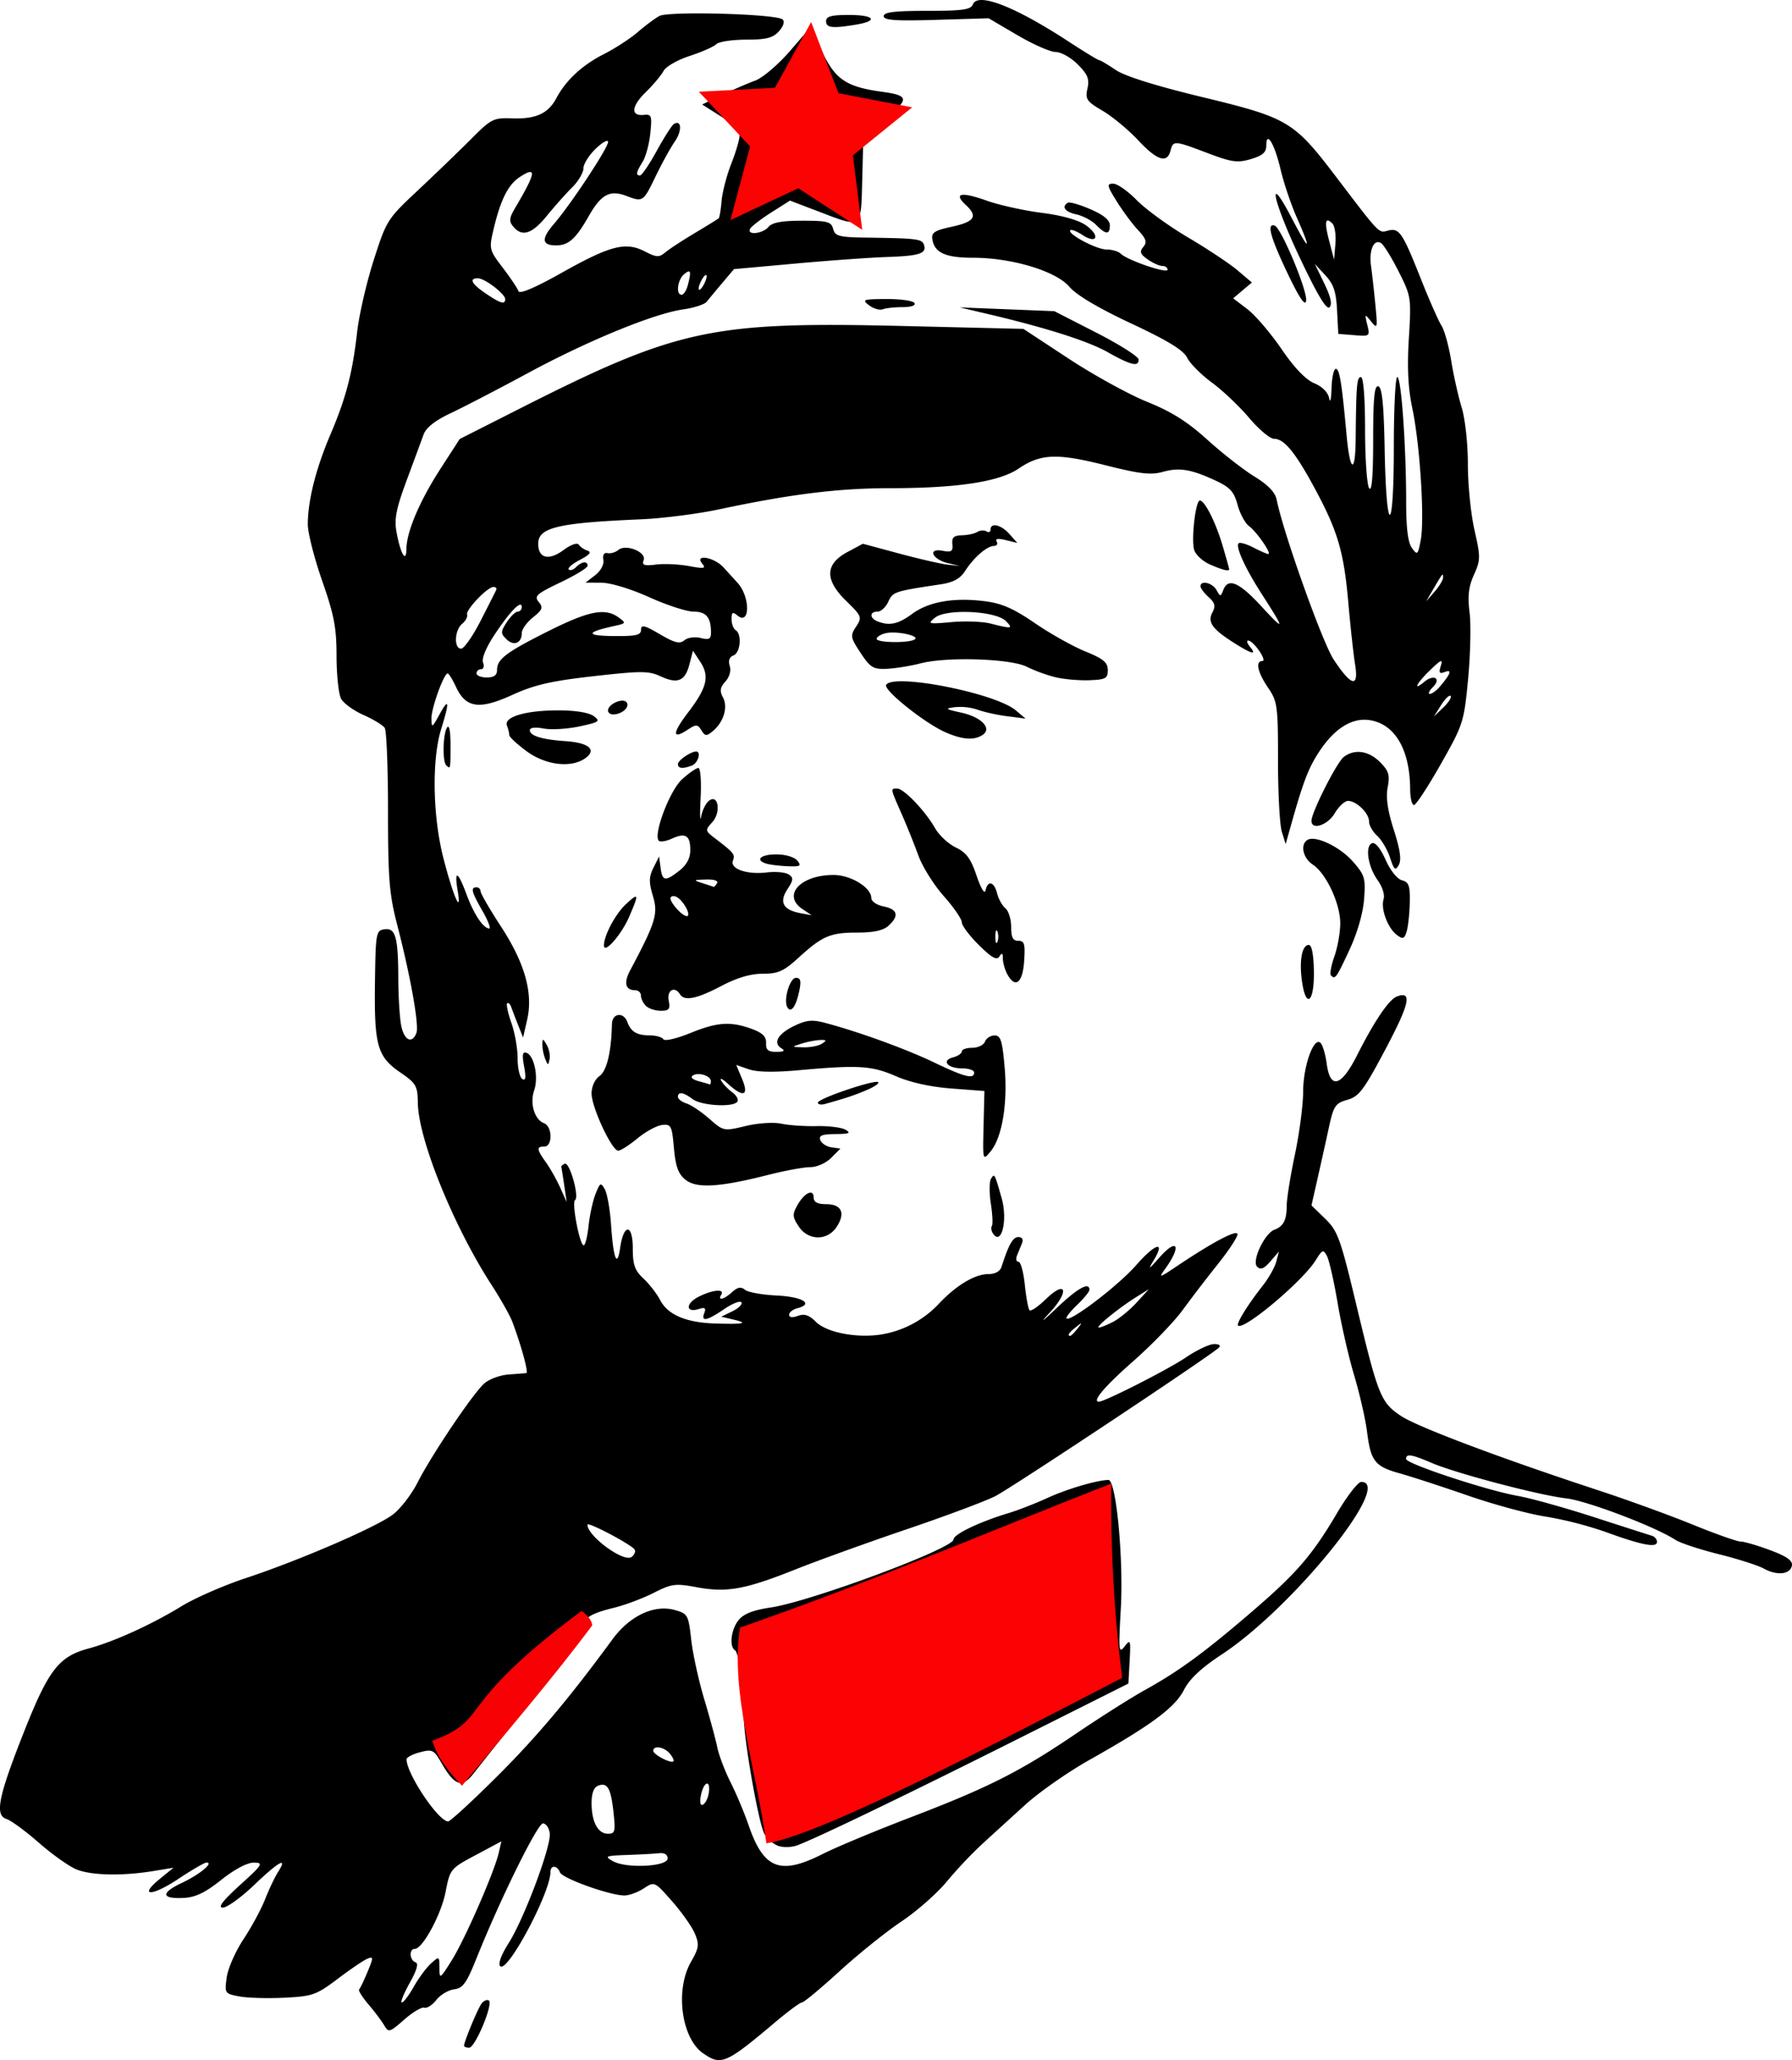<svg xmlns="http://www.w3.org/2000/svg" width="99.129" height="113.925" viewBox="0 0 92.934 106.804"><path fill="#bc9459" d="M-1491.021-53.877h800v800h-800z"/><path d="M36.464 106.454c-1.134-.794-1.463-3.295-.625-4.75.407-.709.433-.89.201-1.449-.145-.35-.676-1.106-1.18-1.678-.915-1.04-.915-1.04-1.474-.674-.307.2-.758.366-1.001.366-.754 0-3.224-.884-3.344-1.197-.144-.376-.495-.388-.495-.017 0 1.068-2.232 5.253-2.604 4.882-.12-.12.047-.582.43-1.185.815-1.285 2.23-5.066 2.139-5.713-.04-.277-.199-.504-.354-.504-.28 0-2.207 3.905-3.424 6.94-.537 1.342-.724 1.604-1.181 1.66-.299.038-.714.285-.923.551-.21.266-.49.447-.625.402-.135-.045-.604.234-1.043.62-.754.662-.812.679-1.034.298-.129-.222-.496-.71-.816-1.086-.32-.376-.54-.726-.487-.778.052-.052.249-.463.437-.913.308-.739.309-.805.01-.689-.185.071-.879.539-1.542 1.04-1.124.848-1.313.916-2.775.99-.862.043-1.915.014-2.339-.066-.757-.142-.769-.16-.658-.984.062-.462.452-1.35.866-1.975.415-.625.921-1.56 1.125-2.08.204-.518.509-1.159.678-1.423.512-.803.04-.542-1.255.693-.676.646-1.405 1.17-1.619 1.165-.272-.006 0-.356.891-1.168 1.182-1.071 1.237-1.16.721-1.165-.34-.003-.997.344-1.684.89-.83.663-1.34.908-1.949.939-1.171.06-1.21-.256-.095-.78.914-.43 1.67-1.055 1.273-1.053-.102 0-.755.379-1.451.842-1.39.924-2.1.929-.97.006l.71-.58-1.05.173c-1.616.265-3.233.228-3.998-.091-.38-.16-1.253-.78-1.939-1.381-.686-.6-1.439-1.152-1.673-1.227-.62-.196-.429-1.145.913-4.534 1.267-3.202 1.8-3.888 3.336-4.303 1.334-.361 3.267-1.24 4.842-2.203.689-.42 2.177-1.071 3.307-1.445 2.803-.927 6.785-2.648 7.645-3.304.39-.298.96-1.039 1.27-1.647.715-1.414 2.866-4.61 3.458-5.14.25-.224.814-.434 1.254-.468.44-.033.859-.066.93-.073.127-.012-.248-1.392-.717-2.646-.125-.333-.61-1.197-1.08-1.92-1.972-3.043-3.798-7.546-3.826-9.439-.014-.892-.085-1.016-.924-1.593-1.182-.813-1.345-1.398-1.3-4.682.035-2.54.058-2.67.49-2.73.574-.083.713.403.72 2.517 0 .88.065 1.96.137 2.4.136.82.568 1.068.803.458.149-.389-.306-2.941-1.003-5.631-.404-1.56-.47-2.38-.47-5.867 0-2.23-.076-4.17-.169-4.314-.093-.143-.588-.446-1.101-.673-.514-.227-1.038-.607-1.165-.845s-.233-1.231-.234-2.207c0-1.474-.128-2.135-.746-3.905-.41-1.173-.745-2.488-.745-2.923 0-1.226.416-2.882 1.166-4.644.82-1.927 1.148-3.186 1.394-5.339.1-.886.487-2.56.858-3.718.662-2.066.706-2.135 2.294-3.622.89-.834 2.123-2.023 2.74-2.641 1.064-1.069 1.171-1.123 2.154-1.088 1.22.043 1.862-.25 2.285-1.047.493-.93 1.344-1.717 2.471-2.288.577-.293 1.365-.805 1.75-1.138.386-.334.89-.71 1.12-.834.487-.265 6.08-.107 6.392.18.119.11.041.355-.193.614-.311.345-.656.432-1.701.432-.721 0-1.418.107-1.548.237-.13.13-.75.404-1.376.607-.627.203-1.236.553-1.355.776-.118.224-.534.72-.924 1.101-.755.74-.795 1.255-.09 1.18.388-.042.419.049.325.96-.057.553-.237 1.218-.4 1.478-.336.537-.367.701-.131.701.09 0 .479-.573.864-1.274.386-.701.785-1.327.888-1.39.402-.25.436.351.05.906-.223.321-.673 1.137-.998 1.811-.639 1.323-.657 1.335-1.516 1.008-.85-.323-1.306-.08-1.94 1.033-.675 1.19-1.056 1.533-1.701 1.533-.746 0-.782-.338-.118-1.107.874-1.011 2.813-3.946 2.813-4.257 0-.144-.288.013-.64.35-.352.338-.64.797-.64 1.021 0 .225-.264.67-.587.99-.322.319-.912.981-1.31 1.471-.764.942-1.284 1.108-1.741.558-.23-.277-.214-.442.098-.968 1.09-1.847 1.14-2.192.232-1.597-.602.395-.997 1.19-1.36 2.738-.23.982-.215 1.042.487 1.961.399.522.763 1.066.811 1.21.057.17.842-.163 2.266-.962 2.504-1.406 3.298-1.608 4.29-1.095.599.309.741.317 1.047.058.195-.165.882-.615 1.527-1.001.646-.386 1.21-.734 1.255-.774.045-.04.112-.448.151-.905.04-.458.266-1.33.506-1.936.24-.608.432-1.269.427-1.47 0-.2-.443-.641-.974-.978l-.967-.613 1.028-.492c.565-.27 1.34-.606 1.723-.747.383-.14 1.185-.82 1.784-1.512l1.089-1.257.61 1.293c.671 1.417 1.251 1.804 3.085 2.055 1.496.205 1.476.4-.163 1.625l-.793.592-.06 2.288c-.07 2.652.03 2.579-2.331 1.678l-1.417-.54-.958.607c-.527.334-1.023.713-1.102.842-.223.36.641.282.947-.086.19-.229.691-.32 1.753-.32 1.307 0 1.5.051 1.598.426.1.377.302.43 1.74.45 2.618.037 2.868.068 2.97.375.15.449-.235.575-1.921.63-.855.028-2.989.181-4.743.34l-3.19.289-.606.718c-.334.395-.696.832-.806.971-.11.14-.658.318-1.217.398-1.517.215-4.931 1.614-8.058 3.303-1.525.824-3.323 1.757-3.994 2.073-.822.388-1.284.751-1.416 1.114-.108.297-.502 1.363-.876 2.37-.54 1.455-.65 2.002-.53 2.666.206 1.145.507 1.666.516.892.01-.896.688-2.488 1.777-4.172l.987-1.526 3.048-1.543c8.247-4.177 9.99-4.554 19.95-4.316l6.236.15 2.35 1.545c1.293.85 3.123 1.856 4.067 2.237 1.262.509 2.086 1.027 3.114 1.958.769.697 1.869 1.557 2.445 1.911.72.443 1.082.822 1.16 1.213.333 1.683 2.371 7.396 2.952 8.275.921 1.395 1.31 1.488 1.114.268-.083-.514-.242-1.964-.353-3.222-.232-2.637-.547-3.705-1.746-5.927-1.005-1.86-1.58-2.56-2.106-2.56-.207 0-.787-.487-1.29-1.083-.502-.596-1.37-1.418-1.928-1.828-.558-.41-1.137-.99-1.286-1.29-.197-.396-.988-.88-2.906-1.779-1.698-.795-2.836-1.47-3.2-1.898-.696-.818-2.986-1.508-5.002-1.508-1.424 0-1.996-.259-2.108-.954-.056-.347.114-.46.983-.648 1.213-.263 1.395-.536.757-1.13-.663-.617-.256-.704 1.076-.229.643.23 1.93.514 2.858.633 1.07.137 1.912.375 2.296.649.747.531.576.998-.183.5-.293-.192-.577-.304-.632-.25-.183.184 1.353 1.002 1.88 1.002.284 0 .616.098.736.218.335.335 2.427 1.05 2.427.83 0-.107-.122-.195-.272-.195-.15 0-.49-.152-.757-.339-.39-.273-.435-.399-.228-.647.205-.249.15-.422-.285-.888-.297-.318-.792-.987-1.101-1.486-.502-.81-.521-.906-.176-.906.212 0 .762.385 1.222.856.46.47 1.655 1.339 2.656 1.93 1.002.59 2.157 1.357 2.568 1.705l.747.632-.486.41-.485.41.74.565c.408.311 1.2 1.238 1.763 2.06.665.974 1.258 1.593 1.7 1.778.423.177.716.472.775.782.052.274.107.042.123-.515s.116-1.013.223-1.013c.192 0 .308.713.56 3.464.175 1.892.45 2.013.468.206.028-2.844.062-3.244.272-3.244.13 0 .214 1.052.216 2.72 0 1.496.096 2.864.21 3.04.14.216.208-.609.21-2.524 0-2.18.067-2.824.27-2.756.194.065.283.957.326 3.267.085 4.567.475 4.504.475-.077 0-2.018.08-3.67.18-3.67.206 0 .46 3.587.46 6.5 0 1.343.094 2.08.3 2.364.282.385.311.358.457-.42.205-1.09-.043-4.963-.437-6.824-.221-1.043-.274-2.102-.18-3.628.129-2.108.117-2.183-.533-3.47-.366-.725-.774-1.384-.907-1.467-.375-.231-.636.36-.522 1.186.057.41.159 1.322.227 2.026.118 1.205.105 1.255-.22.854-.336-.413-.342-.408-.2.174.145.589.13.6-.679.533l-.826-.067-.064-1.228c-.05-.966-.18-1.351-.61-1.813l-.544-.586.491 1.013c.339.698.423 1.082.271 1.234-.152.152-.634-.653-1.547-2.584-1.416-2.996-1.726-4.565-.396-2.01.907 1.743 1.035 1.72.252-.047-.301-.678-.68-1.799-.842-2.49-.314-1.342-.745-2.062-.745-1.247 0 .348-.195.518-.8.697-.693.204-.992.163-2.245-.312-1.737-.658-1.782-.661-1.923-.12-.177.674-.696.503-1.687-.555-.505-.54-1.331-1.224-1.836-1.52-.826-.485-.904-.6-.783-1.152.11-.497.013-.734-.506-1.253-.352-.353-.865-.64-1.14-.64-.275 0-1.17-.394-1.99-.875L51.27.947l-2.72.082c-2.118.064-2.72.021-2.72-.193 0-.206.557-.274 2.247-.274 1.833 0 2.27-.061 2.374-.331.248-.648 2.162.092 4.959 1.917.82.536 1.54.974 1.6.974.06 0 .441.226.849.503.476.323 2.078.825 4.484 1.406 4.444 1.072 4.756 1.257 6.917 4.097 2.323 3.053 2.23 2.957 2.718 2.828.585-.155.75.085 1.697 2.473.442 1.114.929 2.218 1.081 2.453.153.235.379 1.05.503 1.813.123.763.369 1.858.545 2.434.181.595.32 1.866.32 2.945 0 1.043.154 2.574.342 3.402.32 1.403.317 1.56-.026 2.322-.278.615-.334 1.097-.227 1.953.078.626.044 2.174-.076 3.441-.212 2.241-.251 2.363-1.418 4.424-.66 1.166-1.286 2.12-1.39 2.12-.106 0-.194-.36-.197-.8-.013-2.044-.755-3.35-2.04-3.592-.924-.173-1.855.384-2.652 1.586-.58.873-.846 1.563-1.495 3.872l-.27.96-.199-.64c-.11-.352-.199-2.006-.198-3.675 0-2.86-.03-3.078-.517-3.796-.545-.802-.668-1.382-.294-1.382.265 0-.458-1.05-.729-1.06-.102-.004-.067.137.08.313.38.457.112.396-.807-.184-1.144-.722-1.404-1.086-1.135-1.589.174-.325.132-.495-.198-.793-.231-.21-.42-.461-.42-.56 0-.33.615-.187.828.193.2.355.217.355.354 0 .252-.654.814-.413 1.98.85 1.224 1.325 1.228 1.244.03-.618-.873-1.354-1.388-2.481-1.214-2.655.064-.064.407.036.765.22.357.185.704.336.771.336.198 0-.594-1.149-.998-1.448-.204-.15-.471-.647-.594-1.103-.182-.676-.388-.905-1.126-1.249-1.281-.598-1.887-.698-2.76-.457-.614.17-1.196.102-2.972-.347-2.5-.632-3.356-.599-4.498.176-1.007.684-3.182 1.015-6.668 1.015-2.668 0-5.144.306-8.858 1.096-1.115.237-2.939.47-4.054.518-4.32.183-5.333.424-5.333 1.267 0 .759.549.893 1.32.322.375-.277.708-.393.785-.274.074.114.279.254.455.31.222.073.101.219-.393.475-.392.204-.655.429-.583.5.072.072.243.017.382-.122.297-.297.594-.33.594-.066 0 .102-.634.489-1.408.859-1.236.59-1.374.714-1.126 1.012.24.29.197.407-.299.802-.32.255-.58.622-.58.816 0 .524-.422.688-.8.31-.301-.302-.299-.385.025-.88.196-.3.451-.545.566-.545.114 0 .208-.108.208-.24 0-.395-.6.213-1.403 1.424-.446.672-.684 1.246-.604 1.456.073.19.027.346-.103.346s-.236.096-.236.214c0 .117.24.213.533.213.376 0 .533-.116.533-.394 0-.56.482-.92 2.716-2.036 2.058-1.028 2.897-1.187 3.59-.68.395.288.385.308-.226.441-1.48.322-1.498.507-.053.521 1.182.012 1.44-.046 1.44-.326 0-.278.178-.236.972.23.772.452 1.035.517 1.277.316.171-.142.54-.194.841-.119.435.11.537.057.537-.278 0-.792-.247-1.088-.903-1.088-.354 0-1.388-.336-2.297-.747-.958-.432-2.002-.749-2.48-.752l-.827-.005.498-.383c.292-.225.469-.553.427-.795-.045-.259.036-.39.217-.351.16.033.412-.04.561-.165.394-.327 1.473.113 1.311.535-.098.255.03.3.65.222.424-.052 1.191-.017 1.704.079.78.146.893.126.69-.119-.435-.524.615-.345 1.098.187l.73.802c.665.73.654 2.242-.012 1.689-.242-.201-.3-.165-.3.19 0 .242.095.5.212.572.334.206.25 1.173-.113 1.312-.21.081-.28.272-.194.542.08.25-.01.574-.224.81-.277.307-.305.489-.126.825.27.502.035 1.28-.525 1.745-.328.273-.4.268-.594-.041-.201-.319-.268-.32-.723-.023-.801.525-.789.176.031-.899.982-1.286 1.126-1.875.639-2.619l-.384-.585-.182.703c-.226.875-.612 1.035-1.5.624-.612-.284-1.008-.284-3.465-.007-2.211.25-3.067.446-4.225.973-1.714.781-2.409.68-2.921-.422-.176-.378-.368-.69-.427-.692-.199-.007-.853 1.81-.844 2.344.01.494.037.479.417-.216.5-.912.53-.666.091.747-.496 1.596-.444 4.539.117 6.716.513 1.986.959 2.994.733 1.657-.184-1.096.016-1.004.465.213.378 1.026.869 1.76 1.175 1.76.092 0-.065-.408-.35-.906-.571-1-.629-1.227-.31-1.227a.21.21 0 01.213.207c0 .113.474.932 1.053 1.82 1.243 1.903 1.68 3.459 1.36 4.845l-.21.915-.255-.64c-.14-.352-.301-.774-.36-.938-.057-.163-.151-.25-.209-.193-.057.057.041.515.219 1.018.177.502.322 1.327.322 1.834 0 .506.11.988.243 1.07.174.108.2-.075.093-.65-.112-.598-.082-.777.119-.71.402.134.638 1.26.406 1.937-.237.69.01 1.524.51 1.716.436.167.45 1.209.016 1.209-.418 0-.404.137.086.824.223.313.555.904.739 1.313l.333.743-.125-.853c-.069-.47-.138-.902-.153-.96-.015-.059.07-.138.186-.176.251-.081.757 1.726.527 1.882-.186.127.239 2.347.448 2.347.08 0 .193-.456.252-1.013.059-.558.222-1.302.362-1.654.234-.588.273-.607.48-.237.124.221.269 1.037.322 1.813.123 1.803.318 2.3.475 1.214.184-1.27.654-1.245.654.035 0 .853.104 1.144.554 1.565.305.284.695.789.868 1.12.394.76 1.348 1.165 2.85 1.21 1.489.047 1.76-.011.955-.202l-.64-.15.58-.282c.32-.155.53-.363.468-.463-.062-.1-.465.058-.896.351-.903.614-1.211.673-1.03.199.098-.253.03-.303-.279-.205-.684.218-.711-.275-.034-.625.72-.372 1.39-.437 1.191-.116-.206.333.139.25.566-.136.285-.258.46-.289.665-.118.153.127.892.26 1.64.296 1.34.064 1.948.432 1.085.658-.24.062-.436.215-.436.34 0 .141.17.163.455.058.337-.125.58-.044.934.31.536.536 2.024.839 3.288.67a5.249 5.249 0 003.067-1.586c.906-.968 1.884-1.559 2.581-1.559.354 0 .614-.14.689-.373.373-1.16.591-1.547.875-1.547.197 0 .268.121.187.32-.07.176-.187.464-.259.64-.07.176-.037.32.077.32.114 0 .262.538.33 1.196.068.658.179 1.251.246 1.319.068.067.447-.191.843-.574 1.061-1.03 1.242-.424.206.692-.542.585-.42.505.356-.233 1.088-1.034 1.699-1.374 1.699-.946 0 .095-.287.448-.638.784-.35.336-.598.65-.55.7.196.196 2.698-1.715 3.61-2.758 1.006-1.15 1.54-1.292.902-.24-.297.49-.247.466.287-.14.96-1.089 1.19-.636.3.592-.329.454-.276.442.584-.136 1.901-1.278 3.185-1.955 3.185-1.68 0 .15-.457.844-1.016 1.542a80.355 80.355 0 00-1.825 2.38c-.444.61-1.595 1.802-2.557 2.648-1.5 1.32-2.168 2.108-1.787 2.108.3 0 3.6-1.679 4.489-2.282.57-.388 1.237-.705 1.482-.705.27 0 .365.075.243.189-.5.465-10.755 7.273-11.6 7.7-.52.263-2.584 1.034-4.587 1.713-2.003.68-4.602 1.618-5.776 2.085-2.61 1.039-3.55 1.208-5.113.919-1.107-.205-1.3-.18-2.236.295-.564.286-1.493.634-2.065.773-1.184.29-1.588.54-1.452.902.052.138-1.13 1.788-2.626 3.667-1.497 1.88-2.943 3.7-3.213 4.045-.583.742-.966.61-1.641-.565-.397-.69-.476-.73-1.12-.56-.382.1-.694.264-.694.364 0 .753 1.652 3.22 2.157 3.22.106 0 1.231-1.032 2.5-2.294 2.066-2.053 3.784-4.092 6.018-7.141.902-1.231 2.176-1.828 3.248-1.521.66.189.697.258.838 1.523.08.73.384 2.118.674 3.086.29.968.595 2.096.68 2.507.083.41.392 1.224.686 1.808.295.584.717 1.588.938 2.23.782 2.274 1.632 2.606 3.832 1.496.71-.358 2.747-1.208 4.527-1.889 4.072-1.556 5.722-2.39 8.612-4.348 1.267-.859 2.88-1.88 3.584-2.27 1.743-.964 3.044-1.914 5.477-4 2.383-2.043 3.186-2.97 4.494-5.187.52-.88 1.079-1.6 1.243-1.6 1.719 0-3.544 6.513-7.22 8.937-1.078.71-1.682 1.276-1.974 1.849-.467.914-1.691 1.821-4.898 3.626-1.113.626-2.61 1.672-3.327 2.323-.717.652-1.726 1.57-2.242 2.043a22.875 22.875 0 00-1.841 1.953c-.496.602-1.552 1.53-2.347 2.062-.795.532-2.24 1.693-3.21 2.58-.972.887-1.845 1.613-1.94 1.613-.097 0-.716.456-1.377 1.014-2.573 2.17-2.817 2.276-3.747 1.625zm-15.007-3.45c.25-.446.652-.989.892-1.206.43-.39.437-.387.441.224 0 .599.026.585.636-.387.678-1.078 2.207-4.574 2.437-5.569l.14-.603-1.33.71c-1.314.7-1.332.723-1.565 1.914-.232 1.185-1.193 2.955-1.605 2.955-.299 0-.262.587.043.69.172.056.073.407-.305 1.084-.307.55-.487 1-.4 1 .087 0 .364-.366.615-.812zm13.169-6.655c0-.194-.168-.301-.427-.272-.234.026-.984.068-1.667.092-1.14.04-1.2.066-.746.322.693.392 2.84.285 2.84-.142zm-2.81-2.4c-.14-1.257-.315-1.556-.802-1.369-.218.084-.335.396-.335.896 0 .977.329 1.593.851 1.593.367 0 .396-.115.285-1.12zm4.91-.844c.115-.441.026-.778-.154-.579-.217.241-.35 1.05-.172 1.05.112 0 .258-.212.326-.471zm-1.989-2.191c-.289-.348-.858-.444-.858-.145 0 .196.906.668 1.044.545.046-.041-.038-.221-.186-.4zm-1.824-10.576c-.162-.261-2.447-1.466-2.447-1.29 0 .595 1.896 1.977 2.291 1.67.145-.112.216-.283.156-.38zM55.88 68.882c.265-.338.258-.346-.081-.08-.356.278-.469.453-.293.453.044 0 .212-.168.373-.373zm1.85-.354c.317-.166.864-.615 1.216-.999l.64-.697-.658.412c-.91.568-2.152 1.58-1.945 1.582.094.001.43-.133.747-.298zm17.5-32.447c-.066-.065-.288.148-.494.474l-.375.594.494-.474c.272-.261.44-.528.375-.594zm-.563-.479c.564-.657.654-.914.265-.765-.285.11-.327.047-.211-.317.118-.373.018-.332-.566.234-.7.678-.908 1.106-.288.592.49-.407.89-.172.452.266-.2.2-.276.363-.168.363.108 0 .34-.168.516-.373zm-49.744-3.413c.404-.792.768-1.512.81-1.6.04-.088-.021-.16-.14-.16-.315 0-1.45 1.189-1.37 1.433.039.115-.077.331-.257.48-.396.33-.435 1.287-.053 1.287.151 0 .605-.648 1.01-1.44zm49.916-2.246c0-.263-.01-.25-.504.592l-.374.64.439-.503c.242-.277.44-.605.44-.73zM26.2 15.51c0-.273-1.059-1.082-1.416-1.082-.478 0-.328.29.405.786.768.519 1.01.59 1.01.296zm9.465-.709c.2-.747.16-.874-.185-.587-.345.287-.441 1.067-.132 1.067.104 0 .247-.216.317-.48zm.982-.48c0-.117-.093-.07-.207.107-.114.176-.207.416-.207.533 0 .117.093.07.207-.107.114-.176.207-.416.207-.533zm32.451-2.734c-.375-.374-.426-.084-.162.92l.25.957.069-.826c.037-.455-.033-.928-.157-1.05zM24.066 106.06c0-.215.716-1.937.91-2.189.113-.145.28-.217.374-.16.25.154-.705 2.45-1.018 2.45-.146 0-.266-.045-.266-.101zm16.28-10.367a1.553 1.553 0 01-.707-.625c-.306-.57-1.073-4.946-1.066-6.08.01-1.353-.25-3.303-.454-3.43-.314-.193-.208-1.082.187-1.568.261-.322.756-.516 1.653-.649 2.071-.306 9.493-3.066 9.493-3.53 0-.269 1.351-.914 2.88-1.375.47-.141 1.36-.489 1.98-.772 1.027-.47 2.561-.924 3.17-.937.401-.009.792 4.066.642 6.706-.122 2.15-.105 2.318.196 1.929.306-.398.324-.347.264.747l-.065 1.173-5.76 2.888c-5.74 2.878-10.4 5.123-11.414 5.5-.293.108-.743.12-.999.023zM91.47 81.321c-.298-.165-1.35-.5-2.336-.746-.986-.245-1.996-.579-2.243-.74-1.037-.68-4.59-2.03-5.665-2.153-1.41-.162-5.712-1.295-6.988-1.842-1.038-.445-1.32-.488-1.32-.202 0 .247 4.19 1.632 5.8 1.917.668.118 2.444.613 3.947 1.1 1.504.488 2.854.921 3 .964.147.042.267.186.267.32 0 .321-.788.168-2.682-.522a19.478 19.478 0 00-3.093-.791c-.872-.133-2.689-.624-4.038-1.092-1.35-.468-2.933-.983-3.519-1.146-1.298-.36-1.512-.63-1.703-2.151-.082-.654-.382-1.97-.667-2.924-.286-.954-.673-2.647-.861-3.763-.188-1.115-.435-2.207-.55-2.425-.19-.366-.236-.35-.588.214-.684 1.094-3.743 3.663-4.026 3.38-.101-.101.508-1.083 1.276-2.058.309-.392.626-.952.704-1.246l.143-.533-.446.514c-.333.383-.509.453-.688.273-.29-.29.382-1.72.898-1.915.469-.177.633-.497.637-1.24 0-.363.194-1.563.427-2.666.232-1.103.424-2.567.426-3.254 0-1.331.556-2.872.904-2.524.11.11.253.596.318 1.08.18 1.348.752 1.189 1.574-.44.893-1.769 1.65-2.888 2.061-3.046.811-.31.668.361-.575 2.707-1.135 2.144-1.384 2.476-1.988 2.647-.63.18-.714.307-.967 1.47-.152.7-.416 1.889-.586 2.64l-.31 1.365.712.691c.651.633.79 1.017 1.624 4.502 1.124 4.69 1.261 5.03 2.314 5.727.857.567 5.13 2.176 10.176 3.834 1.525.5 3.748 1.307 4.939 1.793 1.19.485 2.315.882 2.498.882.184 0 .87.2 1.527.446.867.325 1.175.543 1.126.8-.088.46-.773.531-1.459.153zM41.416 63.577c-.324-.495-.33-.619-.058-1.102.364-.645.841-.863.841-.384 0 .234.2.338.647.338.799 0 1.013.46.545 1.175-.485.74-1.48.727-1.974-.027zm10.063.345c-.072-.117-.09-.285-.036-.373.053-.088.026-.612-.06-1.165-.084-.552-.08-1.125.013-1.274.179-.29.183-.281.547.999.333 1.17-.017 2.537-.464 1.813zM35.546 61.16c-.372-.302-.51-.684-.596-1.642-.103-1.157-.148-1.245-.611-1.195-.275.03-.85.342-1.276.693-.426.352-.877.64-1.002.64-.332 0-1.382-2.254-1.382-2.966 0-.357.17-.73.41-.902.38-.27.613-1.245.646-2.693.013-.573.6-.651.802-.106.187.507.49.686 1.17.69.315.002.628.092.695.2.068.11.686-.032 1.395-.32 1.41-.573 2.091-.618 3.202-.211.547.2.742.395.73.73-.013.355.106.457.533.454.402-.002.47-.054.252-.192-.444-.281-.157-.759.703-1.167.627-.297.917-.32 1.62-.131 1.77.476 4.16 1.347 5.623 2.048 1.572.753 2.059.874 2.059.512 0-.117-.282-.213-.628-.213-.758 0-1.087-.41-.46-.573.246-.064.448-.202.448-.306 0-.103.243-.188.54-.188.297 0 .595-.144.663-.32.067-.176.292-.32.499-.32.315 0 .4.27.52 1.653.164 1.889-.131 3.642-.737 4.371-.398.48-.4.47-.356-1.33l.044-1.814-1.707-.129c-1.085-.082-2.134-.314-2.88-.638-1.265-.549-1.94-.59-5.04-.31-1.275.116-2.17.1-2.595-.049l-.649-.226.305.73c.367.878.068.979-.735.249-.29-.264-.446-.336-.347-.16.1.176.357.446.572.6.214.156.334.372.267.48-.193.312-1.866.22-2.325-.127-.475-.36-.76-.402-.76-.114 0 .109.199.261.441.338.242.077.775.434 1.184.793.738.648.751.65 1.88.38.648-.155 1.447-.208 1.857-.122.395.084 1.223.14 1.84.125.616-.015 1.288.07 1.493.19.295.172.186.218-.528.223-.694.005-.873.077-.782.314.065.17.326.338.58.374l.462.066-.48.48c-.27.27-.742.48-1.08.48-.33 0-1.314.18-2.186.402-2.536.644-3.72.713-4.293.249zm1.32-5.109c0-.273-.634-.478-.924-.299-.152.094-.044.208.286.3.292.08.555.157.584.169.03.011.053-.065.053-.17zm5.76-1.942c.263-.17.244-.204-.107-.19-.235.01-.667.096-.96.19-.523.167-.52.17.107.188.352.01.784-.075.96-.188zm-.209 3.054c.01-.212 2.974-1.214 3.13-1.057.061.061-.22.25-.624.418-.67.28-1.046.405-2.137.71-.206.057-.372.025-.369-.071zm-14.144-2.272a2.333 2.333 0 01-.148-.746c.01-.318.03-.315.228.024.122.209.188.545.147.746-.068.335-.087.333-.227-.024zm5.222-2.745c-.14-.14-.256-.38-.256-.533 0-.153-.138-.278-.308-.278-.495 0-.593-.383-.258-1.013 1.33-2.5 1.466-2.942 1.19-3.861-.217-.726-.213-.993.026-1.473l.292-.586.077.587c.092.703.241.725.98.144.373-.294.561-.647.561-1.054 0-.768-.244-.924-.945-.605-.302.138-.611.19-.687.114-.305-.305.565-2.607 1.204-3.186.357-.323.737-.587.846-.587.11 0 .162.683.118 1.547-.044.85-.033 1.29.025.976.058-.314.235-.68.394-.812.491-.407.658.577.186 1.098-.38.421-.377.442.141.838.983.752 1.05.835.93 1.152-.166.431.717.74 1.76.616.455-.054.965-.007 1.131.105.259.174.248.288-.068.77-.439.67-.219 1.071.678 1.237l.58.108-.48-.323c-1.061-.715-.1-1.765 1.614-1.765.894 0 1.96.65 1.96 1.194 0 .174.281.366.64.438.73.146.815.49.25 1.002-.268.242-.775.353-1.615.353-1.406 0-1.812.174-3.057 1.31-.762.695-1.049.823-1.845.823-.636 0-1.34.209-2.16.64-1.262.664-1.907.793-2.133.427-.275-.444-.689-.218-.586.32.086.45.021.533-.414.533-.283 0-.63-.115-.771-.256zm2.097-5.065c-.262-.49-.624-.746-.802-.568-.148.148.561.982.836.982.103 0 .088-.186-.034-.414zm1.594-1.292c.079-.127-.154-.205-.575-.192-.663.02-.674.031-.172.192.293.094.552.18.574.192.022.011.1-.075.173-.192zm3.651 6.44c-.223-.362.117-1.534.445-1.534.238 0 .277.162.165.694-.168.795-.421 1.145-.61.84zm26.68-1.387c-.145-1.058.01-1.854.36-1.853.153 0 .25.508.262 1.387.023 1.615-.419 1.946-.622.466zm-15.284-.346c-.121-.227-.222-.587-.224-.8 0-.29-.048-.317-.182-.106-.134.211-.398.063-1.063-.595-.487-.482-.885-1.013-.885-1.18 0-.168-.42-.779-.934-1.357s-1.103-1.517-1.31-2.087a43.308 43.308 0 00-.879-2.181c-.59-1.341-.584-1.308-.226-1.308.345 0 1.454 1.16 1.964 2.056.21.367.693.817 1.075.999.544.26.776.575 1.078 1.465.226.666.417.98.464.76.115-.541.445-.458.598.151.072.289.266.637.43.773.165.137.3.572.3.969 0 .544.09.72.373.72.316 0 .362.165.3 1.067-.08 1.136-.467 1.424-.879.654zm-.506-2.2c-.06-.147-.108-.027-.108.266 0 .293.048.413.108.267a.826.826 0 000-.534zm17.297 2.273c-.069-.069.011-.513.178-.986.167-.474.304-1.247.304-1.718 0-1.022-.735-2.59-1.425-3.042-.51-.334-.663-1.039-.278-1.277.41-.253 1.681.349 2.355 1.116.62.706.667.864.583 1.96-.056.732-.35 1.75-.763 2.633-.685 1.468-.733 1.535-.954 1.314zM31.32 49.015c0-.516.602-1.642 1.146-2.144.667-.615.683-.55.162.66-.403.933-1.308 1.96-1.308 1.484zm41.128-.539c-.475-.35-.853-1.358-.695-1.855.071-.224-.059-.644-.305-.985-.51-.706-.67-1.789-.285-1.924.16-.056.443.294.693.86.244.55.602 1 .85 1.065.357.093.424.28.406 1.145-.012.568-.084 1.243-.16 1.498-.118.397-.193.426-.504.196zm-.362-4.016c-.137-.414-.437-.924-.667-1.132-.23-.208-.42-.541-.42-.74 0-.428-.652-1.066-1.09-1.066-.17 0-.48.288-.689.64-.368.623-1.207.897-1.207.394 0-.44 1.313-3.037 1.675-3.312.561-.428 1.288-.326 1.876.263.46.46.523.666.401 1.314-.1.534 0 1.207.32 2.21.328 1.02.403 1.55.256 1.811-.176.316-.244.26-.455-.382zm-32.286.328c-.679-.177-.388-.493.454-.493.475 0 .94.137 1.093.32.227.275.162.317-.454.296-.396-.014-.888-.07-1.093-.123zM23.14 39.673c-.202-.202-.17-1.616.044-1.954.11-.173.18.18.18.906 0 1.26 0 1.27-.224 1.048zm12.018-.063c0-.19.668-.648.946-.648.275 0 .094.604-.217.724-.484.186-.73.16-.73-.076zm-7.851-.666c-.493-.363-.896-.739-.896-.836 0-.098-.054-.318-.12-.49-.173-.452.97-.79 2.671-.79.87 0 1.577.115 1.823.294.366.269.303.315-.736.538-.625.134-1.46.183-1.854.109-.442-.083-.717-.049-.717.088 0 .29.637.485 1.843.566 1.208.081 1.638.439 1.05.873-.728.537-2.064.384-3.064-.352zm21.735-.975c-1.078-.47-3.246-2.202-3.084-2.464.38-.615 5.662.425 6.725 1.325l.502.425-.96-.124c-.528-.068-1.214-.22-1.524-.336a2.897 2.897 0 00-1.174-.133c-.546.07-.512.1.33.285 1.057.233 1.614.829 1.088 1.164-.439.28-1.039.235-1.903-.142zm-17.51-1.133c0-.345.804-.685.974-.41.155.25-.257.607-.708.613-.147.002-.267-.09-.267-.203zm23.192-1.729a7.881 7.881 0 01-1.467-.536c-.823-.426-4.148-.535-5.512-.181-.528.137-1.317.264-1.753.283-.705.031-.856-.06-1.36-.822-.53-.802-.546-.89-.235-1.363.319-.487.298-.54-.516-1.336-1.122-1.096-1.099-1.909.073-2.536l.795-.426 1.871.504c1.03.278 2.16.537 2.511.577l.64.072-.622-.15c-.81-.197-1.059-.79-.267-.639.463.088.546.032.508-.343-.035-.347.077-.452.493-.46.297-.006.657-.084.8-.173.144-.089.358-.102.475-.03.117.073.213.03.213-.094 0-.381.552-.25.98.233l.407.459-.605-.147c-.397-.097-.557-.071-.467.074.075.122.012.225-.142.23-.365.008-1.041.597-1.492 1.296-.26.406-.61.595-1.28.696-2.39.358-2.47.385-2.705.9-.128.283-.38.514-.558.514-.426 0-.417.345.013.51.614.236 1.065.136 1.784-.395.852-.628 2.153-.857 3.744-.658.9.112 1.501.374 2.612 1.135.793.544 1.97 1.205 2.616 1.468.944.384 1.173.574 1.173.969 0 .434-.11.495-.96.527-.528.02-1.323-.05-1.767-.158zm-7.262-1.978c.172-.172-.867-.402-1.439-.318-.267.04-.518.17-.558.293-.075.229 1.77.252 1.997.025zm4.701-.933c-.528-.528-3.085-.65-3.672-.174-.402.325-.352.339.854.23.704-.064 1.616-.03 2.026.075 1.11.284 1.193.27.792-.131zm10.589-2.93c-.37-.161-.739-.499-.819-.75-.165-.521.068-2.567.292-2.567.253 0 .821 1.124 1.178 2.332.188.637.342 1.189.342 1.226 0 .13-.322.05-.993-.241zm-5.31-11.011c-1.023-.576-3.219-1.273-6.284-1.993l-1.387-.326 2.454.098 2.453.098 2.187 1.119c1.202.616 2.186 1.24 2.186 1.389 0 .392-.399.297-1.61-.385zm-12.37-2.428c-.388-.293-.317-.319.9-.325.726-.004 1.38.09 1.453.207.078.126-.17.213-.61.213-.408 0-.873.05-1.032.111-.16.062-.48-.031-.711-.206zm21.696-1.669c-.892-1.874-1.088-2.604-.662-2.462.341.114 1.72 3.415 1.63 3.906-.053.29-.363-.172-.968-1.444zm-9.929-2.504c-.219-.221-.675-.463-1.013-.538-.594-.13-.79-.394-.45-.604.091-.056.619.094 1.173.335.688.297 1.009.563 1.009.836 0 .497-.206.49-.719-.029zM42.84 1.095c0-.245.272-.32 1.173-.32 1.34 0 1.567.306.374.503-1.228.203-1.547.166-1.547-.183z"/><path d="M44.715 11.913L41.4 9.76l-3.52 1.651 1.022-3.817-2.659-2.838 3.947-.207 1.877-3.406 1.417 3.69 3.819.732-3.071 2.488z" fill="#fb0303"/><path d="M38.38 84.38c7.14-2.489 12.88-4.978 19.252-7.467-.04 3.32.134 6.675.565 10.073-6.281 3.251-15.622 8.166-18.452 8.579-.513-3.755-1.9-7.918-1.365-11.185z" fill="#fc0204" fill-rule="evenodd"/><path d="M22.421 90.25c3.127-1.178.913-1.658 7.743-6.736.322.25.53.5.551.749-2.088 2.8-4.458 5.552-6.758 8.316-.675-.715-1.287-1.454-1.536-2.33z" fill="#f70105" fill-rule="evenodd"/></svg>